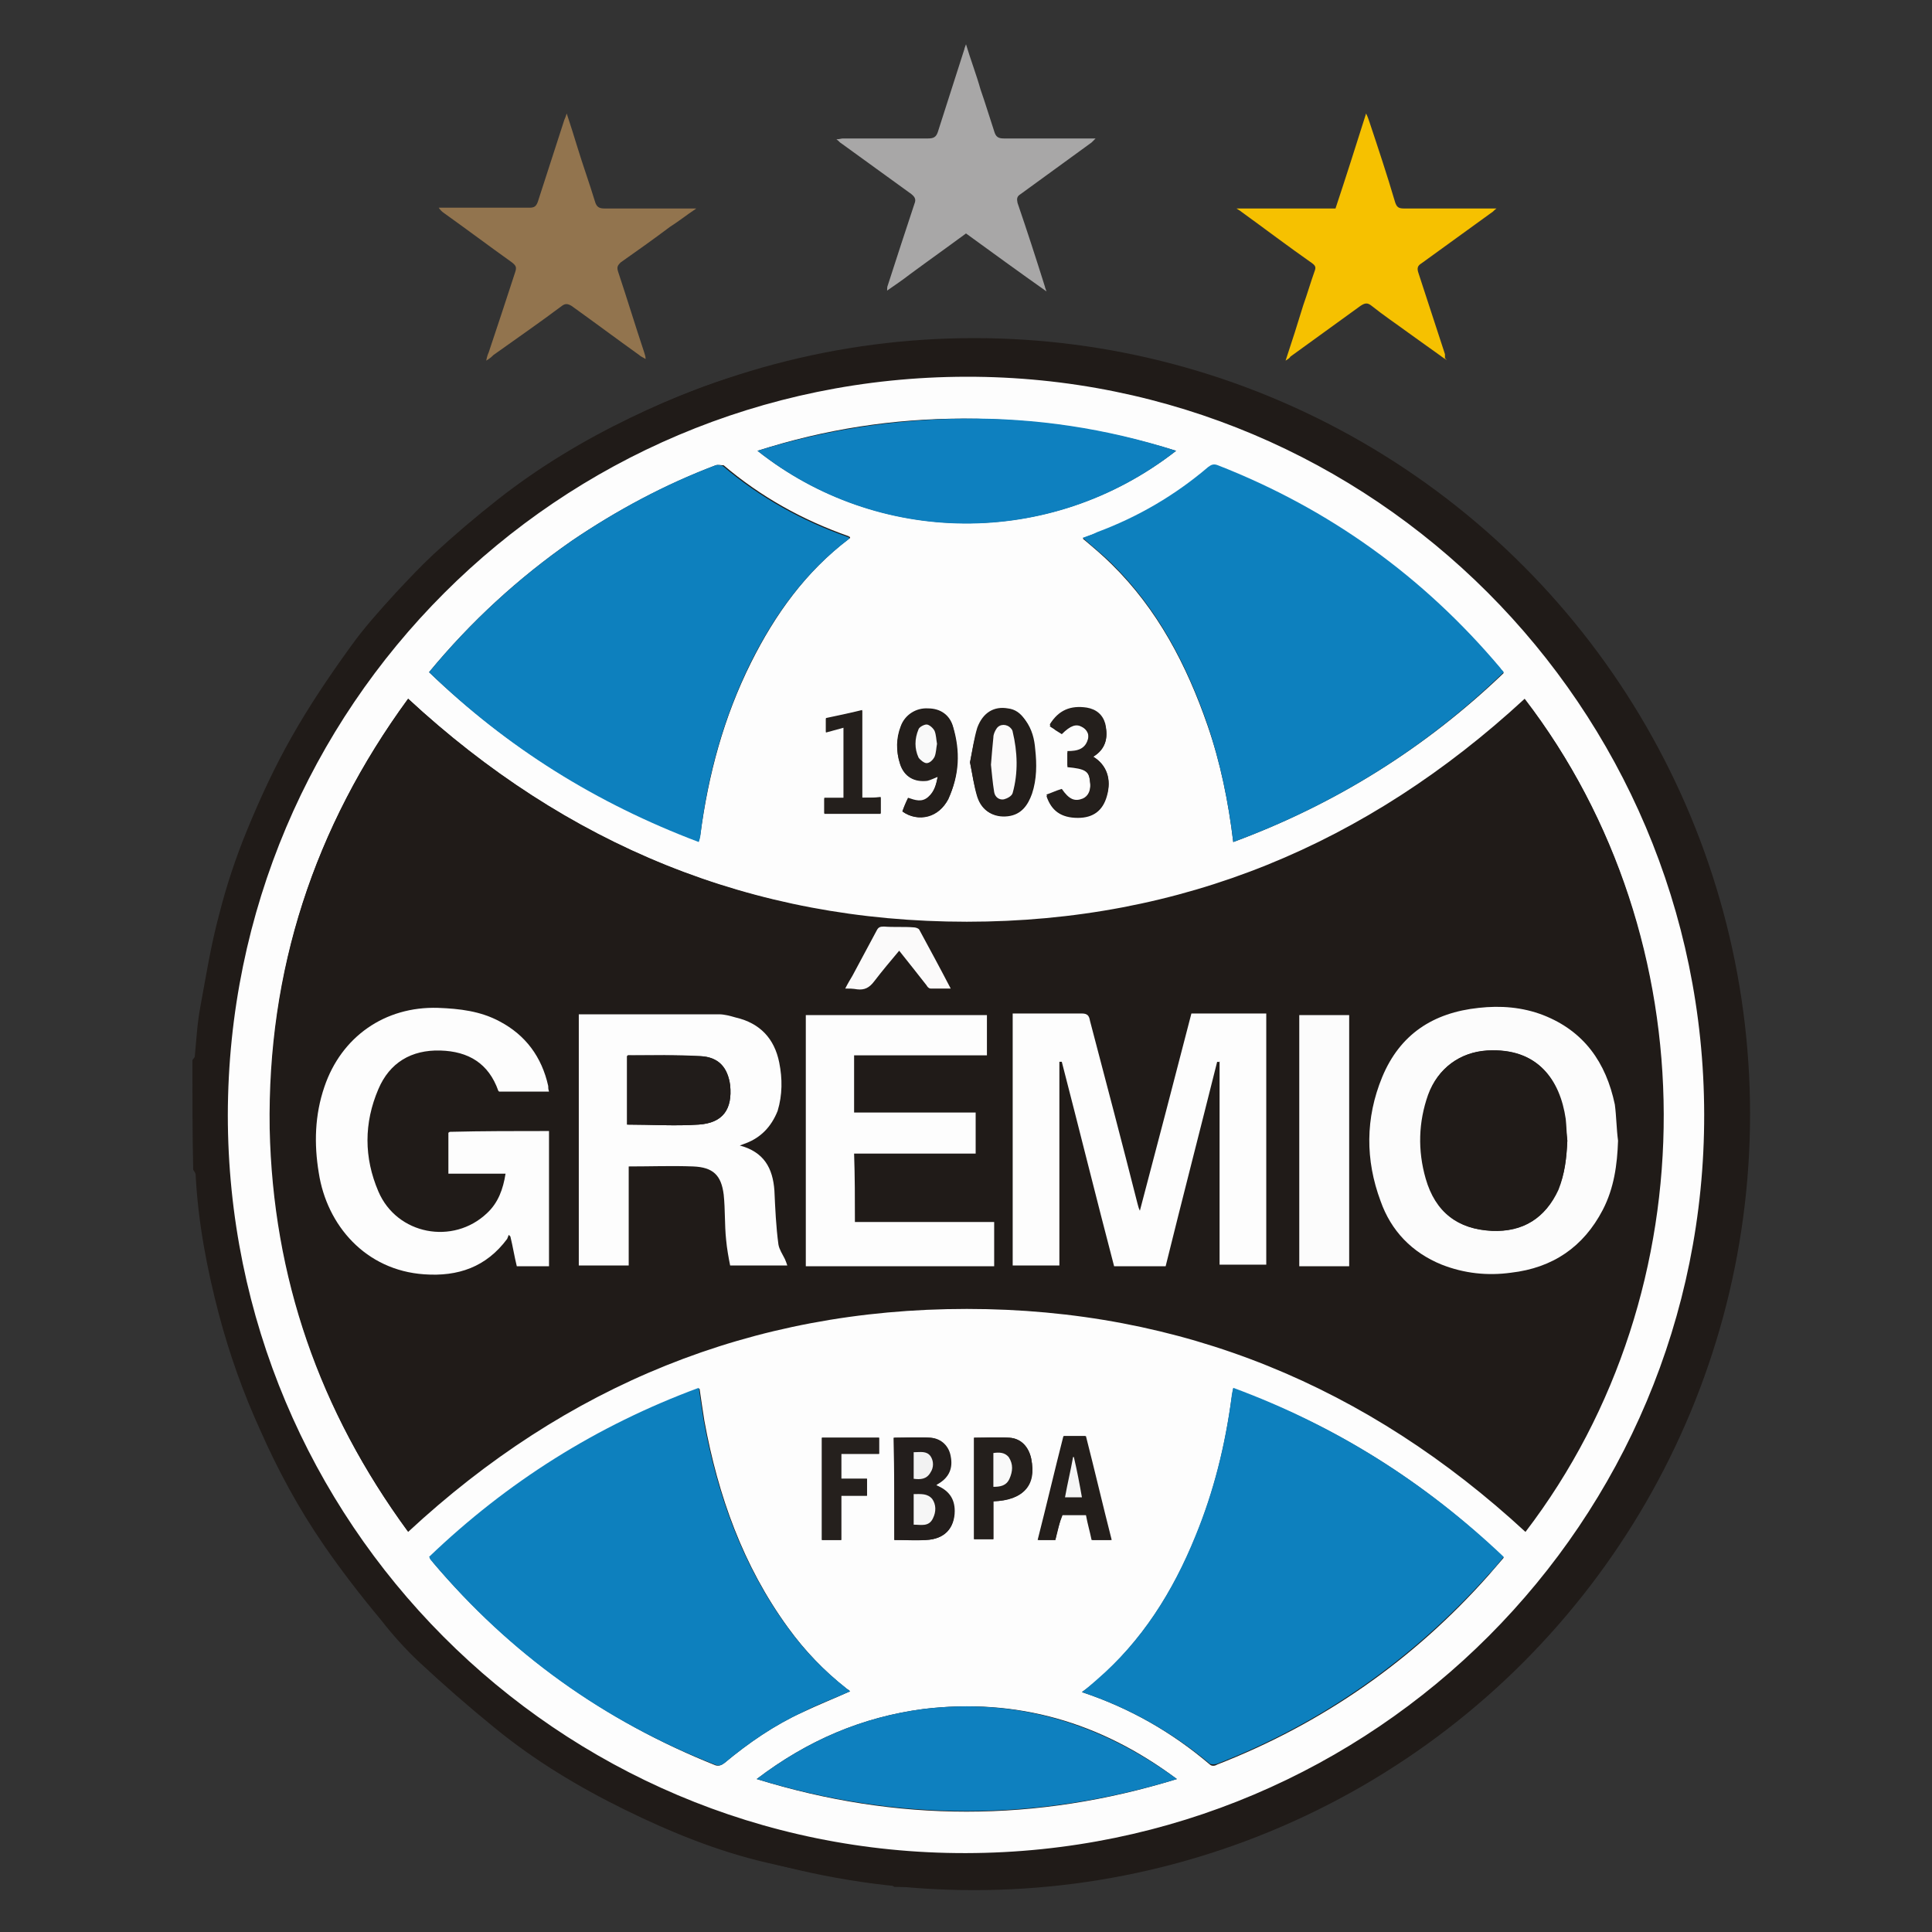 <?xml version="1.0" encoding="utf-8"?>
<!-- Generator: Adobe Illustrator 24.3.0, SVG Export Plug-In . SVG Version: 6.00 Build 0)  -->
<svg version="1.1" id="Layer_1" xmlns="http://www.w3.org/2000/svg" xmlns:xlink="http://www.w3.org/1999/xlink" x="0px" y="0px"
	 viewBox="0 0 24 24" style="enable-background:new 0 0 24 24;" xml:space="preserve">
<rect x="0" y="0" width="24" height="24" fill="#333333" stroke="none"/>
<style type="text/css">
	.st0{fill:#201B18;}
	.st1{fill:#A8A7A7;}
	.st2{fill:#F6C100;}
	.st3{fill:#92744E;}
	.st4{fill:#FDFDFD;}
	.st5{fill:#0D80BE;}
	.st6{fill:#0E80BF;}
	.st7{fill:#231E1C;}
	.st8{fill:#231E1B;}
	.st9{fill:#241F1C;}
	.st10{fill:#25201D;}
	.st11{fill:#FCFCFC;}
	.st12{fill:#FBFAFA;}
	.st13{fill:#F6F6F6;}
	.st14{fill:#F2F2F2;}
	.st15{fill:#F9F9F9;}
	.st16{fill:#211C1A;}
</style>
<g>
	<circle class="st0" cx="12.1" cy="13.84" r="9.64"/>
	<g>
		<path class="st0" d="M2.39,13.17c0.01-0.02,0.03-0.03,0.03-0.05c0.02-0.21,0.03-0.41,0.07-0.62c0.07-0.38,0.13-0.76,0.23-1.13
			c0.09-0.36,0.21-0.72,0.35-1.06c0.16-0.39,0.34-0.78,0.55-1.15C3.84,8.77,4.09,8.4,4.35,8.04C4.52,7.8,4.72,7.58,4.92,7.36
			c0.15-0.16,0.3-0.32,0.46-0.47C5.64,6.65,5.91,6.42,6.19,6.2C6.7,5.8,7.25,5.47,7.83,5.19c0.54-0.26,1.1-0.48,1.68-0.62
			c0.42-0.1,0.84-0.18,1.26-0.25c0.19-0.03,0.39-0.04,0.58-0.05c0.25-0.01,0.51-0.04,0.76-0.03c0.36,0.01,0.72,0.04,1.08,0.08
			c0.66,0.07,1.3,0.22,1.92,0.43c0.72,0.24,1.4,0.57,2.04,0.98c0.41,0.26,0.8,0.55,1.17,0.87c0.35,0.3,0.67,0.63,0.97,0.98
			c0.35,0.4,0.66,0.83,0.93,1.28c0.33,0.53,0.6,1.1,0.81,1.69c0.19,0.51,0.33,1.03,0.43,1.56c0.05,0.3,0.1,0.6,0.11,0.9
			c0.03,0.44,0.04,0.89,0.03,1.33c-0.01,0.45-0.07,0.9-0.16,1.34c-0.09,0.47-0.22,0.93-0.38,1.38c-0.2,0.58-0.46,1.12-0.77,1.65
			c-0.27,0.47-0.58,0.9-0.92,1.31c-0.24,0.28-0.49,0.55-0.76,0.81c-0.56,0.54-1.19,1-1.86,1.38c-0.58,0.33-1.19,0.6-1.83,0.8
			c-0.49,0.16-0.99,0.27-1.5,0.35c-0.15,0.02-0.3,0.03-0.45,0.05c-0.02,0-0.04,0.02-0.06,0.03c-0.6,0-1.2,0-1.8,0
			c-0.02-0.01-0.03-0.03-0.05-0.03c-0.08-0.01-0.17-0.01-0.25-0.02c-0.43-0.08-0.86-0.15-1.28-0.25c-0.61-0.14-1.2-0.38-1.77-0.66
			s-1.12-0.61-1.62-1.02C5.82,21.2,5.5,20.92,5.2,20.64c-0.17-0.16-0.33-0.34-0.47-0.52c-0.25-0.3-0.49-0.61-0.71-0.93
			c-0.31-0.45-0.57-0.93-0.79-1.43c-0.21-0.46-0.38-0.94-0.51-1.43c-0.15-0.57-0.26-1.15-0.29-1.74c0-0.02-0.02-0.04-0.03-0.06
			C2.39,14.09,2.39,13.63,2.39,13.17z M12,4.68c-5.07,0.01-9.16,4.1-9.17,9.17c0,5.04,4.08,9.18,9.17,9.17
			c5.08-0.01,9.17-4.11,9.17-9.18C21.17,8.78,17.06,4.67,12,4.68z"/>
		<path class="st1" d="M11.02,3.61c0-0.02,0-0.05,0.01-0.07c0.11-0.34,0.22-0.68,0.33-1.01c0.02-0.05,0.01-0.08-0.04-0.12
			c-0.29-0.21-0.58-0.42-0.87-0.63c-0.02-0.01-0.03-0.03-0.06-0.05c0.04,0,0.06-0.01,0.08-0.01c0.35,0,0.71,0,1.06,0
			c0.07,0,0.1-0.02,0.12-0.08c0.11-0.34,0.22-0.69,0.33-1.03c0-0.01,0.01-0.03,0.02-0.06c0.06,0.2,0.13,0.38,0.18,0.56
			c0.06,0.17,0.11,0.34,0.17,0.52c0.02,0.07,0.05,0.09,0.12,0.09c0.37,0,0.75,0,1.14,0c-0.02,0.02-0.04,0.04-0.05,0.05
			c-0.29,0.21-0.59,0.43-0.88,0.64c-0.05,0.03-0.05,0.06-0.04,0.11c0.12,0.35,0.23,0.69,0.34,1.04c0,0.01,0.01,0.03,0.02,0.06
			c-0.34-0.24-0.67-0.48-1-0.72c-0.23,0.17-0.47,0.34-0.7,0.51C11.21,3.48,11.12,3.54,11.02,3.61L11.02,3.61z"/>
		<path class="st2" d="M17.95,4.46c-0.15-0.11-0.31-0.22-0.46-0.33s-0.3-0.21-0.45-0.33c-0.05-0.04-0.08-0.04-0.14,0
			c-0.29,0.21-0.58,0.42-0.87,0.63C16.02,4.45,16,4.46,15.97,4.48c0.08-0.24,0.15-0.46,0.22-0.69c0.05-0.14,0.09-0.28,0.14-0.42
			c0.02-0.05,0.01-0.07-0.03-0.1c-0.3-0.21-0.59-0.43-0.88-0.64c-0.01-0.01-0.03-0.02-0.06-0.04c0.42,0,0.82,0,1.23,0
			c0.13-0.39,0.25-0.77,0.38-1.18c0.02,0.04,0.03,0.07,0.04,0.1c0.11,0.33,0.22,0.66,0.32,1c0.02,0.06,0.04,0.08,0.11,0.08
			c0.38,0,0.75,0,1.15,0c-0.03,0.02-0.04,0.04-0.06,0.05c-0.29,0.21-0.58,0.42-0.87,0.63c-0.05,0.03-0.06,0.06-0.04,0.12
			c0.11,0.34,0.22,0.67,0.33,1.01C17.95,4.41,17.95,4.43,17.95,4.46C17.95,4.45,17.95,4.46,17.95,4.46z"/>
		<path class="st3" d="M8.02,4.46C7.99,4.44,7.96,4.43,7.94,4.41C7.66,4.21,7.38,4,7.1,3.8c-0.05-0.03-0.08-0.03-0.12,0
			C6.7,4.01,6.41,4.21,6.13,4.41C6.11,4.43,6.09,4.45,6.04,4.48c0.01-0.05,0.02-0.08,0.03-0.1c0.11-0.33,0.22-0.66,0.33-1
			C6.42,3.32,6.41,3.3,6.36,3.26C6.08,3.06,5.8,2.85,5.52,2.65C5.49,2.63,5.47,2.61,5.45,2.58c0.03,0,0.05,0,0.08,0
			c0.35,0,0.7,0,1.05,0c0.06,0,0.08-0.02,0.1-0.07C6.79,2.17,6.9,1.83,7.01,1.49c0.01-0.02,0.02-0.05,0.03-0.08
			c0.05,0.15,0.09,0.28,0.13,0.41C7.24,2.05,7.32,2.27,7.39,2.5c0.02,0.07,0.05,0.09,0.12,0.09c0.35,0,0.69,0,1.04,0
			c0.03,0,0.05,0,0.1,0C8.53,2.67,8.43,2.75,8.32,2.82c-0.2,0.15-0.41,0.3-0.61,0.44C7.67,3.3,7.66,3.32,7.68,3.38
			C7.79,3.71,7.89,4.04,8,4.37C8.01,4.4,8.02,4.43,8.02,4.46L8.02,4.46z"/>
		<polygon class="st1" points="11.02,3.61 11.01,3.61 11.01,3.61 		"/>
		<polygon class="st3" points="8.02,4.46 8.03,4.46 8.03,4.46 		"/>
		<path class="st2" d="M17.96,4.45c0,0.01,0,0.01,0.01,0.02C17.96,4.47,17.95,4.46,17.96,4.45C17.95,4.46,17.95,4.45,17.96,4.45z"/>
		<path class="st4" d="M12,4.68c5.06-0.01,9.16,4.1,9.17,9.16s-4.09,9.17-9.17,9.18c-5.09,0.01-9.17-4.13-9.17-9.17
			C2.84,8.78,6.93,4.69,12,4.68z M5.07,8.68c-1.17,1.6-1.75,3.38-1.71,5.36c0.04,1.84,0.62,3.5,1.71,4.99
			c1.96-1.82,4.27-2.77,6.94-2.77s4.98,0.96,6.94,2.77c2.31-3.02,2.27-7.38,0-10.33c-1.96,1.81-4.26,2.76-6.93,2.77
			C9.34,11.45,7.03,10.5,5.07,8.68z M13.44,21.02c0.6,0.2,1.12,0.5,1.59,0.9c0.02,0.02,0.06,0.02,0.09,0
			c1.31-0.51,2.44-1.3,3.37-2.35c0.06-0.07,0.12-0.14,0.19-0.22c-0.98-0.94-2.09-1.64-3.36-2.1c-0.01,0.04-0.01,0.07-0.02,0.11
			c-0.08,0.6-0.22,1.17-0.45,1.73c-0.28,0.69-0.67,1.3-1.23,1.79C13.57,20.92,13.51,20.97,13.44,21.02z M15.32,10.46
			c1.27-0.47,2.39-1.17,3.36-2.1c-0.02-0.02-0.03-0.04-0.04-0.05c-0.96-1.14-2.13-1.97-3.51-2.52c-0.05-0.02-0.08-0.01-0.12,0.02
			c-0.41,0.35-0.87,0.62-1.38,0.81c-0.06,0.02-0.12,0.04-0.18,0.07c0.13,0.11,0.25,0.21,0.36,0.32c0.57,0.56,0.93,1.25,1.19,2
			C15.16,9.47,15.26,9.96,15.32,10.46z M5.33,8.35c0.97,0.93,2.09,1.63,3.35,2.1c0.01-0.03,0.01-0.05,0.02-0.08
			c0.1-0.75,0.29-1.46,0.63-2.14c0.3-0.6,0.68-1.13,1.22-1.54c0.01,0,0.01-0.01,0.01-0.02c-0.01,0-0.02-0.01-0.02-0.01
			c-0.57-0.2-1.09-0.49-1.55-0.88c-0.03,0-0.07-0.01-0.1,0C8.26,6.02,7.66,6.34,7.1,6.72C6.44,7.18,5.85,7.72,5.33,8.35z
			 M10.56,21.01c-0.01-0.01-0.02-0.02-0.04-0.03c-0.28-0.22-0.52-0.47-0.73-0.76c-0.56-0.77-0.87-1.64-1.04-2.57
			c-0.02-0.13-0.04-0.26-0.06-0.4c-1.27,0.47-2.38,1.17-3.35,2.1c0,0.01,0.01,0.02,0.01,0.02c0.01,0.01,0.02,0.02,0.03,0.04
			c0.96,1.13,2.13,1.97,3.51,2.52c0.04,0.01,0.07,0,0.11-0.03c0.3-0.25,0.62-0.47,0.97-0.63C10.16,21.18,10.36,21.1,10.56,21.01z
			 M14.61,5.6c-0.87-0.27-1.75-0.4-2.64-0.4c-0.87,0-1.72,0.13-2.56,0.4C10.89,6.77,13.03,6.83,14.61,5.6z M14.62,22.1
			c-0.95-0.71-1.99-1.01-3.15-0.87c-0.76,0.1-1.44,0.39-2.07,0.87C11.14,22.64,12.87,22.64,14.62,22.1z M11.11,19.13
			c0.14,0,0.27,0,0.39,0c0.23-0.01,0.36-0.14,0.35-0.36c0-0.16-0.08-0.26-0.23-0.32c0.01-0.01,0.02-0.01,0.03-0.02
			c0.13-0.07,0.18-0.18,0.15-0.34c-0.02-0.12-0.11-0.22-0.25-0.23c-0.15-0.01-0.3,0-0.45,0C11.11,18.28,11.11,18.7,11.11,19.13z
			 M12.05,9.47c0.03,0.15,0.05,0.3,0.1,0.44c0.06,0.17,0.2,0.25,0.37,0.23s0.25-0.14,0.3-0.28c0.06-0.18,0.06-0.37,0.04-0.55
			c-0.01-0.13-0.04-0.25-0.12-0.36c-0.05-0.07-0.12-0.12-0.21-0.14c-0.18-0.03-0.32,0.05-0.38,0.24C12.1,9.18,12.08,9.32,12.05,9.47
			z M11.21,10.08c0.2,0.14,0.46,0.08,0.57-0.16c0.14-0.29,0.15-0.59,0.06-0.89C11.8,8.88,11.68,8.8,11.53,8.8
			c-0.15-0.01-0.29,0.08-0.34,0.22c-0.06,0.15-0.06,0.31-0.01,0.46c0.05,0.16,0.18,0.24,0.34,0.21c0.04-0.01,0.08-0.03,0.13-0.05
			c-0.02,0.1-0.04,0.19-0.12,0.26c-0.08,0.07-0.16,0.04-0.25,0.01C11.25,9.97,11.23,10.02,11.21,10.08z M13.11,19.13
			c0.03-0.11,0.05-0.21,0.08-0.31c0.1,0,0.2,0,0.3,0c0.02,0.11,0.05,0.21,0.07,0.31c0.08,0,0.16,0,0.24,0
			c-0.11-0.43-0.21-0.86-0.32-1.29c-0.09,0-0.18,0-0.27,0c-0.11,0.43-0.21,0.86-0.32,1.29C12.97,19.13,13.03,19.13,13.11,19.13z
			 M12.1,17.86c0,0.42,0,0.84,0,1.26c0.08,0,0.16,0,0.24,0c0-0.16,0-0.32,0-0.47c0.37-0.01,0.53-0.2,0.47-0.53
			c-0.03-0.14-0.12-0.25-0.27-0.26C12.39,17.85,12.25,17.86,12.1,17.86z M13.58,9.4c0.15-0.09,0.19-0.23,0.15-0.39
			c-0.03-0.12-0.11-0.18-0.23-0.2c-0.2-0.03-0.35,0.03-0.46,0.21c0.02,0.02,0.05,0.03,0.07,0.05c0.03,0.02,0.05,0.03,0.08,0.05
			c0.11-0.11,0.18-0.13,0.25-0.09c0.06,0.03,0.09,0.09,0.08,0.15c-0.03,0.14-0.14,0.17-0.26,0.17c0,0.06,0,0.12,0,0.18
			c0.22,0.02,0.27,0.05,0.28,0.18c0.02,0.11-0.02,0.2-0.09,0.23c-0.1,0.04-0.17,0-0.26-0.12C13.13,9.84,13.07,9.87,13,9.89
			c0.06,0.18,0.18,0.27,0.39,0.27c0.19,0,0.31-0.09,0.36-0.27C13.81,9.68,13.75,9.5,13.58,9.4z M10.45,18.06c0.16,0,0.31,0,0.47,0
			c0-0.07,0-0.14,0-0.2c-0.24,0-0.47,0-0.71,0c0,0.43,0,0.85,0,1.27c0.08,0,0.16,0,0.24,0c0-0.18,0-0.36,0-0.55
			c0.11,0,0.22,0,0.32,0c0-0.07,0-0.13,0-0.21c-0.11,0-0.21,0-0.32,0C10.45,18.26,10.45,18.17,10.45,18.06z M10.71,9.91
			c0-0.36,0-0.72,0-1.09c-0.16,0.04-0.31,0.07-0.45,0.1c0,0.06,0,0.11,0,0.17c0.08-0.02,0.15-0.04,0.22-0.06c0,0.3,0,0.58,0,0.88
			c-0.08,0-0.16,0-0.24,0c0,0.07,0,0.13,0,0.19c0.23,0,0.47,0,0.7,0c0-0.07,0-0.13,0-0.2C10.86,9.91,10.79,9.91,10.71,9.91z"/>
		<path class="st0" d="M5.07,8.68c1.97,1.82,4.27,2.77,6.94,2.77s4.97-0.96,6.93-2.77c2.27,2.96,2.31,7.31,0,10.33
			c-1.96-1.81-4.26-2.77-6.94-2.77c-2.67,0-4.97,0.96-6.94,2.77c-1.09-1.48-1.67-3.14-1.71-4.99C3.32,12.06,3.9,10.28,5.07,8.68z
			 M15.12,13.19c0.01,0,0.02,0,0.03,0.01c0,0.84,0,1.69,0,2.53c0.2,0,0.39,0,0.58,0c0-1.04,0-2.08,0-3.12c-0.31,0-0.62,0-0.93,0
			c-0.21,0.81-0.42,1.62-0.64,2.45c-0.01-0.04-0.02-0.07-0.03-0.09c-0.2-0.76-0.4-1.52-0.59-2.27c-0.01-0.06-0.03-0.09-0.1-0.09
			c-0.23,0.01-0.47,0-0.7,0c-0.05,0-0.1,0-0.16,0c0,1.05,0,2.09,0,3.13c0.19,0,0.38,0,0.58,0c0-0.85,0-1.69,0-2.53
			c0.01,0,0.02,0,0.03,0c0.22,0.85,0.44,1.69,0.65,2.54c0.22,0,0.43,0,0.64,0C14.7,14.88,14.91,14.04,15.12,13.19z M6.82,14.05
			c-0.42,0-0.83,0-1.24,0c-0.01,0-0.01,0-0.02,0.01c0,0.17,0,0.33,0,0.51c0.24,0,0.47,0,0.71,0c-0.03,0.19-0.09,0.36-0.23,0.49
			c-0.42,0.4-1.11,0.27-1.35-0.27c-0.18-0.42-0.18-0.85,0-1.27c0.14-0.33,0.41-0.49,0.77-0.48c0.35,0.01,0.6,0.16,0.72,0.5
			l0.01,0.01c0.21,0,0.41,0,0.62,0c0-0.02,0-0.05-0.01-0.07c-0.08-0.36-0.28-0.62-0.6-0.8c-0.24-0.13-0.5-0.16-0.77-0.17
			c-0.66-0.02-1.21,0.36-1.41,0.98c-0.12,0.35-0.13,0.71-0.07,1.07c0.11,0.65,0.58,1.21,1.31,1.26c0.42,0.03,0.77-0.09,1.03-0.44
			c0.01-0.01,0.02-0.03,0.02-0.05c0.01,0.01,0.01,0.01,0.02,0.02c0.03,0.12,0.05,0.25,0.08,0.37c0.14,0,0.27,0,0.4,0
			C6.82,15.17,6.82,14.61,6.82,14.05z M9.19,14.23c0.04-0.01,0.06-0.02,0.08-0.03c0.19-0.07,0.32-0.2,0.38-0.39
			c0.06-0.2,0.06-0.4,0.02-0.6c-0.06-0.3-0.24-0.49-0.54-0.56c-0.07-0.02-0.14-0.04-0.21-0.04c-0.58,0-1.16,0-1.74,0
			c0,1.04,0,2.08,0,3.12c0.21,0,0.41,0,0.62,0c0-0.41,0-0.82,0-1.23c0.27,0,0.54-0.01,0.8,0c0.24,0.01,0.35,0.11,0.38,0.35
			C9,15.04,9,15.22,9.01,15.41c0.01,0.11,0.03,0.21,0.05,0.32c0.25,0,0.47,0,0.71,0c-0.01-0.03-0.02-0.06-0.03-0.08
			c-0.03-0.06-0.07-0.12-0.08-0.18c-0.02-0.22-0.03-0.45-0.05-0.67C9.6,14.52,9.49,14.31,9.19,14.23z M20.1,14.17
			c-0.02-0.15-0.02-0.3-0.05-0.44c-0.1-0.52-0.38-0.91-0.89-1.11c-0.26-0.1-0.52-0.12-0.8-0.09c-0.56,0.05-0.98,0.33-1.2,0.86
			c-0.21,0.51-0.21,1.03-0.02,1.54c0.14,0.37,0.4,0.64,0.76,0.79c0.27,0.12,0.56,0.14,0.86,0.1c0.51-0.06,0.9-0.32,1.14-0.78
			C20.05,14.76,20.09,14.47,20.1,14.17z M10.62,15.18c0-0.29,0-0.56,0-0.85c0.5,0,1.01,0,1.51,0c0-0.17,0-0.34,0-0.51
			c-0.51,0-1.01,0-1.51,0c0-0.24,0-0.47,0-0.71c0.55,0,1.1,0,1.65,0c0-0.17,0-0.34,0-0.5c-0.75,0-1.5,0-2.25,0c0,1.04,0,2.08,0,3.12
			c0.78,0,1.56,0,2.34,0c0-0.18,0-0.36,0-0.55C11.78,15.18,11.21,15.18,10.62,15.18z M16.76,15.73c0-1.04,0-2.08,0-3.12
			c-0.21,0-0.41,0-0.62,0c0,1.04,0,2.08,0,3.12C16.35,15.73,16.55,15.73,16.76,15.73z M10.5,12.28c0.05,0,0.09-0.01,0.13,0
			c0.09,0.01,0.16-0.02,0.21-0.1c0.1-0.13,0.2-0.25,0.31-0.38c0.12,0.15,0.23,0.29,0.34,0.43c0.01,0.02,0.03,0.04,0.05,0.04
			c0.08,0,0.16,0,0.25,0c-0.13-0.25-0.26-0.49-0.39-0.73c-0.01-0.02-0.05-0.03-0.07-0.03c-0.12,0-0.25,0-0.37-0.01
			c-0.04,0-0.07,0.01-0.09,0.05c-0.1,0.19-0.2,0.37-0.3,0.56C10.56,12.17,10.53,12.22,10.5,12.28z"/>
		<path class="st5" d="M13.44,21.02c0.07-0.05,0.12-0.1,0.18-0.15c0.57-0.49,0.95-1.1,1.23-1.79c0.23-0.56,0.37-1.13,0.45-1.73
			c0-0.03,0.01-0.06,0.02-0.11c1.27,0.47,2.38,1.17,3.36,2.1c-0.06,0.07-0.12,0.15-0.19,0.22c-0.94,1.05-2.06,1.84-3.37,2.35
			c-0.03,0.01-0.07,0.01-0.09,0C14.56,21.52,14.04,21.22,13.44,21.02z"/>
		<path class="st5" d="M15.32,10.46C15.26,9.96,15.16,9.47,15,9c-0.26-0.75-0.62-1.44-1.19-2c-0.11-0.11-0.24-0.21-0.36-0.32
			c0.06-0.02,0.12-0.04,0.18-0.07c0.51-0.19,0.97-0.46,1.38-0.81c0.04-0.03,0.07-0.04,0.12-0.02c1.38,0.54,2.55,1.38,3.51,2.52
			c0.01,0.02,0.03,0.03,0.04,0.05C17.71,9.29,16.59,9.99,15.32,10.46z"/>
		<path class="st5" d="M5.33,8.35C5.85,7.72,6.44,7.18,7.1,6.72c0.56-0.38,1.15-0.7,1.79-0.94c0.03-0.01,0.07,0,0.09,0.01
			c0.46,0.39,0.98,0.68,1.55,0.88c0.01,0,0.01,0.01,0.02,0.01c0,0.01-0.01,0.02-0.01,0.02C10,7.11,9.62,7.64,9.32,8.24
			C8.99,8.91,8.79,9.63,8.7,10.38c0,0.02-0.01,0.05-0.02,0.08C7.41,9.98,6.3,9.29,5.33,8.35z"/>
		<path class="st5" d="M10.56,21.01c-0.2,0.09-0.4,0.16-0.59,0.26C9.62,21.43,9.3,21.65,9,21.9c-0.04,0.03-0.07,0.04-0.12,0.02
			c-1.38-0.54-2.55-1.38-3.51-2.52c-0.01-0.01-0.02-0.02-0.03-0.04c0,0,0-0.01-0.01-0.02c0.97-0.93,2.08-1.63,3.35-2.1
			c0.02,0.14,0.04,0.27,0.06,0.4c0.17,0.93,0.48,1.8,1.04,2.57c0.21,0.29,0.45,0.54,0.73,0.76C10.53,20.99,10.55,21,10.56,21.01z"/>
		<path class="st6" d="M14.61,5.6c-1.57,1.23-3.72,1.18-5.2,0c0.84-0.26,1.69-0.39,2.56-0.4C12.86,5.19,13.74,5.32,14.61,5.6z"/>
		<path class="st6" d="M14.62,22.1c-1.75,0.53-3.47,0.53-5.22,0c0.63-0.48,1.31-0.77,2.07-0.87C12.62,21.09,13.66,21.4,14.62,22.1z"
			/>
		<path class="st7" d="M11.11,19.13c0-0.43,0-0.85,0-1.27c0.15,0,0.3-0.01,0.45,0c0.14,0.01,0.23,0.11,0.25,0.23
			c0.03,0.15-0.02,0.26-0.15,0.34c-0.01,0-0.01,0.01-0.03,0.02c0.15,0.06,0.23,0.16,0.23,0.32c0,0.21-0.13,0.35-0.35,0.36
			C11.37,19.14,11.25,19.13,11.11,19.13z M11.35,18.94c0.09,0,0.19,0.03,0.24-0.07c0.04-0.08,0.04-0.17-0.01-0.24
			c-0.06-0.08-0.14-0.07-0.23-0.06C11.35,18.69,11.35,18.81,11.35,18.94z M11.35,18.37c0.08,0,0.16,0.01,0.2-0.07
			c0.04-0.07,0.04-0.14,0-0.2c-0.05-0.07-0.13-0.05-0.21-0.05C11.35,18.16,11.35,18.26,11.35,18.37z"/>
		<path class="st8" d="M12.05,9.47c0.03-0.15,0.05-0.3,0.09-0.43c0.07-0.19,0.21-0.27,0.38-0.24c0.09,0.01,0.16,0.06,0.21,0.14
			c0.08,0.11,0.1,0.23,0.12,0.36c0.02,0.19,0.02,0.37-0.04,0.55c-0.05,0.14-0.13,0.26-0.3,0.28c-0.17,0.02-0.31-0.05-0.37-0.23
			C12.1,9.77,12.08,9.62,12.05,9.47z M12.31,9.5c0.01,0.1,0.02,0.22,0.05,0.34c0.01,0.06,0.06,0.1,0.12,0.09
			c0.04-0.01,0.1-0.05,0.11-0.08c0.07-0.25,0.06-0.5,0-0.76c0-0.01-0.01-0.03-0.02-0.04c-0.05-0.06-0.14-0.06-0.18,0
			c-0.02,0.03-0.04,0.07-0.04,0.11C12.32,9.26,12.32,9.37,12.31,9.5z"/>
		<path class="st8" d="M11.21,10.08c0.02-0.06,0.05-0.11,0.07-0.16c0.08,0.03,0.17,0.06,0.25-0.01c0.08-0.07,0.1-0.16,0.12-0.26
			c-0.05,0.02-0.09,0.04-0.13,0.05c-0.16,0.02-0.29-0.05-0.34-0.21c-0.05-0.15-0.04-0.31,0.01-0.46c0.05-0.14,0.19-0.22,0.34-0.22
			c0.15,0.01,0.27,0.08,0.31,0.23c0.08,0.3,0.07,0.6-0.06,0.89C11.66,10.15,11.4,10.22,11.21,10.08z M11.64,9.24
			c-0.01-0.06-0.01-0.11-0.03-0.16c-0.02-0.03-0.06-0.07-0.1-0.08c-0.03,0-0.09,0.03-0.1,0.06c-0.05,0.11-0.05,0.23,0,0.35
			c0.02,0.03,0.07,0.07,0.1,0.07c0.04,0,0.08-0.05,0.1-0.08C11.63,9.36,11.63,9.3,11.64,9.24z M11.64,9.63L11.64,9.63L11.64,9.63
			L11.64,9.63L11.64,9.63z"/>
		<path class="st8" d="M13.11,19.13c-0.07,0-0.14,0-0.21,0c0.11-0.43,0.21-0.86,0.32-1.29c0.09,0,0.18,0,0.27,0
			c0.11,0.43,0.21,0.86,0.32,1.29c-0.08,0-0.16,0-0.24,0c-0.02-0.1-0.05-0.21-0.07-0.31c-0.1,0-0.2,0-0.3,0
			C13.16,18.92,13.13,19.02,13.11,19.13z M13.44,18.6c-0.03-0.17-0.07-0.33-0.1-0.5h-0.01c-0.03,0.16-0.07,0.33-0.1,0.5
			C13.31,18.6,13.37,18.6,13.44,18.6z"/>
		<path class="st9" d="M12.1,17.86c0.15,0,0.3-0.01,0.44,0c0.15,0.01,0.24,0.12,0.27,0.26c0.07,0.33-0.09,0.51-0.47,0.53
			c0,0.16,0,0.31,0,0.47c-0.08,0-0.16,0-0.24,0C12.1,18.71,12.1,18.28,12.1,17.86z M12.34,18.47c0.09,0.01,0.16-0.01,0.2-0.09
			c0.04-0.09,0.05-0.19-0.01-0.27c-0.04-0.07-0.11-0.06-0.19-0.05C12.34,18.19,12.34,18.32,12.34,18.47z"/>
		<path class="st9" d="M13.58,9.4c0.16,0.1,0.23,0.28,0.17,0.47c-0.05,0.17-0.17,0.27-0.36,0.27c-0.2,0-0.33-0.08-0.39-0.27
			c0.06-0.02,0.12-0.05,0.19-0.07c0.09,0.13,0.16,0.16,0.26,0.12c0.07-0.03,0.11-0.11,0.09-0.23c-0.02-0.13-0.06-0.16-0.28-0.18
			c0-0.06,0-0.11,0-0.18c0.12,0,0.23-0.02,0.26-0.17c0.01-0.07-0.02-0.12-0.08-0.15C13.37,8.97,13.3,9,13.19,9.1
			c-0.02-0.02-0.05-0.03-0.08-0.05C13.09,9.03,13.06,9.02,13.04,9c0.11-0.18,0.26-0.24,0.46-0.21c0.12,0.02,0.2,0.09,0.23,0.2
			C13.77,9.17,13.73,9.31,13.58,9.4z"/>
		<path class="st10" d="M10.45,18.06c0,0.11,0,0.2,0,0.31c0.11,0,0.21,0,0.32,0c0,0.07,0,0.13,0,0.21c-0.1,0-0.21,0-0.32,0
			c0,0.19,0,0.37,0,0.55c-0.09,0-0.16,0-0.24,0c0-0.42,0-0.84,0-1.27c0.24,0,0.47,0,0.71,0c0,0.06,0,0.13,0,0.2
			C10.77,18.06,10.61,18.06,10.45,18.06z"/>
		<path class="st9" d="M10.71,9.91c0.08,0,0.15,0,0.23,0c0,0.07,0,0.13,0,0.2c-0.23,0-0.46,0-0.7,0c0-0.06,0-0.12,0-0.19
			c0.08,0,0.16,0,0.24,0c0-0.3,0-0.58,0-0.88c-0.07,0.02-0.15,0.04-0.22,0.06c0-0.06,0-0.11,0-0.17c0.15-0.03,0.29-0.07,0.45-0.1
			C10.71,9.18,10.71,9.54,10.71,9.91z"/>
		<path class="st4" d="M15.12,13.19c-0.21,0.84-0.43,1.69-0.64,2.54c-0.21,0-0.42,0-0.64,0c-0.22-0.84-0.43-1.69-0.65-2.54
			c-0.01,0-0.02,0-0.03,0c0,0.84,0,1.69,0,2.53c-0.2,0-0.39,0-0.58,0c0-1.04,0-2.08,0-3.13c0.05,0,0.1,0,0.16,0c0.23,0,0.47,0,0.7,0
			c0.07,0,0.09,0.03,0.1,0.09c0.2,0.76,0.4,1.52,0.59,2.27c0.01,0.03,0.01,0.05,0.03,0.09c0.22-0.83,0.43-1.64,0.64-2.45
			c0.31,0,0.62,0,0.93,0c0,1.04,0,2.08,0,3.12c-0.19,0-0.38,0-0.58,0c0-0.84,0-1.69,0-2.53C15.15,13.2,15.13,13.19,15.12,13.19z"/>
		<path class="st4" d="M6.82,14.05c0,0.56,0,1.12,0,1.68c-0.13,0-0.27,0-0.4,0c-0.03-0.12-0.05-0.25-0.08-0.37
			c-0.01-0.01-0.01-0.01-0.02-0.02c-0.01,0.02-0.01,0.03-0.02,0.05c-0.26,0.35-0.61,0.47-1.03,0.44c-0.73-0.05-1.21-0.61-1.31-1.26
			c-0.06-0.36-0.05-0.72,0.07-1.07c0.21-0.62,0.75-1,1.41-0.98c0.27,0.01,0.53,0.04,0.77,0.17c0.32,0.17,0.52,0.44,0.6,0.8
			c0,0.02,0,0.04,0.01,0.07c-0.21,0-0.41,0-0.62,0l-0.01-0.01c-0.12-0.34-0.37-0.49-0.72-0.5c-0.36-0.01-0.63,0.15-0.77,0.48
			c-0.18,0.42-0.18,0.85,0,1.27c0.23,0.54,0.93,0.67,1.35,0.27c0.14-0.13,0.2-0.3,0.23-0.49c-0.24,0-0.47,0-0.71,0
			c0-0.17,0-0.34,0-0.51c0.01,0,0.01-0.01,0.02-0.01C5.99,14.05,6.4,14.05,6.82,14.05z"/>
		<path class="st4" d="M9.19,14.23c0.3,0.08,0.41,0.28,0.43,0.56c0.01,0.22,0.02,0.45,0.05,0.67c0.01,0.06,0.05,0.12,0.08,0.18
			c0.01,0.02,0.02,0.05,0.03,0.08c-0.24,0-0.46,0-0.71,0c-0.02-0.1-0.04-0.21-0.05-0.32C9,15.21,9.01,15.03,8.99,14.84
			c-0.03-0.24-0.13-0.34-0.38-0.35c-0.26-0.01-0.53,0-0.8,0c0,0.41,0,0.82,0,1.23c-0.21,0-0.41,0-0.62,0c0-1.04,0-2.08,0-3.12
			c0.58,0,1.16,0,1.74,0c0.07,0,0.14,0.02,0.21,0.04c0.3,0.07,0.48,0.26,0.54,0.56c0.04,0.2,0.04,0.4-0.02,0.6
			c-0.08,0.2-0.21,0.33-0.39,0.4C9.24,14.21,9.22,14.22,9.19,14.23z M7.79,13.97c0.3,0,0.6,0.02,0.89,0
			c0.3-0.02,0.42-0.19,0.39-0.49c-0.03-0.22-0.14-0.35-0.37-0.36c-0.3-0.01-0.6-0.01-0.9-0.01l-0.01,0.01
			C7.79,13.41,7.79,13.69,7.79,13.97z"/>
		<path class="st11" d="M20.1,14.17c-0.01,0.3-0.05,0.59-0.19,0.86c-0.24,0.46-0.62,0.72-1.14,0.78c-0.29,0.04-0.58,0.01-0.86-0.1
			c-0.37-0.15-0.63-0.42-0.76-0.79c-0.19-0.51-0.19-1.03,0.02-1.54c0.22-0.53,0.63-0.8,1.2-0.86c0.27-0.03,0.54-0.01,0.8,0.09
			c0.51,0.2,0.78,0.59,0.89,1.11C20.08,13.87,20.08,14.02,20.1,14.17z M19.47,14.17c-0.01-0.09-0.01-0.18-0.02-0.27
			c-0.07-0.48-0.34-0.88-0.97-0.85c-0.34,0.02-0.62,0.22-0.73,0.55c-0.12,0.34-0.13,0.69-0.03,1.04c0.12,0.42,0.39,0.63,0.82,0.65
			c0.38,0.01,0.66-0.16,0.82-0.51C19.44,14.58,19.46,14.38,19.47,14.17z"/>
		<path class="st4" d="M10.62,15.18c0.58,0,1.16,0,1.73,0c0,0.18,0,0.36,0,0.55c-0.78,0-1.56,0-2.34,0c0-1.04,0-2.08,0-3.12
			c0.75,0,1.5,0,2.25,0c0,0.16,0,0.33,0,0.5c-0.55,0-1.1,0-1.65,0c0,0.24,0,0.47,0,0.71c0.5,0,1,0,1.51,0c0,0.17,0,0.34,0,0.51
			c-0.5,0-1,0-1.51,0C10.62,14.62,10.62,14.89,10.62,15.18z"/>
		<path class="st11" d="M16.76,15.73c-0.21,0-0.41,0-0.62,0c0-1.04,0-2.08,0-3.12c0.2,0,0.41,0,0.62,0
			C16.76,13.65,16.76,14.68,16.76,15.73z"/>
		<path class="st12" d="M10.5,12.28c0.03-0.06,0.06-0.11,0.09-0.16c0.1-0.19,0.2-0.37,0.3-0.56c0.02-0.04,0.04-0.05,0.09-0.05
			c0.12,0.01,0.25,0,0.37,0.01c0.02,0,0.06,0.01,0.07,0.03c0.13,0.24,0.26,0.48,0.39,0.73c-0.09,0-0.17,0-0.25,0
			c-0.02,0-0.04-0.02-0.05-0.04c-0.11-0.14-0.22-0.28-0.34-0.43c-0.11,0.13-0.21,0.25-0.31,0.38c-0.06,0.08-0.12,0.11-0.21,0.1
			C10.59,12.28,10.55,12.28,10.5,12.28z"/>
		<path class="st13" d="M11.35,18.94c0-0.13,0-0.25,0-0.38c0.09,0,0.17-0.01,0.23,0.06c0.05,0.07,0.05,0.16,0.01,0.24
			C11.54,18.97,11.44,18.94,11.35,18.94z"/>
		<path class="st14" d="M11.35,18.37c0-0.11,0-0.22,0-0.33c0.08,0,0.16-0.02,0.21,0.05c0.04,0.06,0.04,0.14,0,0.2
			C11.51,18.38,11.43,18.38,11.35,18.37z"/>
		<path class="st12" d="M12.31,9.5c0.01-0.13,0.02-0.24,0.03-0.34c0-0.04,0.02-0.08,0.04-0.11c0.04-0.06,0.13-0.06,0.18,0
			c0.01,0.01,0.02,0.03,0.02,0.04c0.06,0.25,0.07,0.51,0,0.76c-0.01,0.04-0.07,0.07-0.11,0.08c-0.06,0.01-0.11-0.03-0.12-0.09
			C12.33,9.72,12.32,9.59,12.31,9.5z"/>
		<path class="st15" d="M11.64,9.24c-0.01,0.05-0.01,0.11-0.03,0.16c-0.02,0.04-0.06,0.08-0.1,0.08c-0.03,0-0.08-0.04-0.1-0.07
			c-0.05-0.11-0.05-0.23,0-0.35C11.42,9.03,11.48,9,11.51,9c0.03,0,0.08,0.04,0.1,0.08C11.63,9.13,11.63,9.19,11.64,9.24z"/>
		<polygon class="st4" points="11.64,9.63 11.64,9.63 11.64,9.63 11.63,9.63 		"/>
		<path class="st13" d="M13.44,18.6c-0.07,0-0.14,0-0.21,0c0.03-0.17,0.07-0.33,0.1-0.5h0.01C13.38,18.27,13.41,18.43,13.44,18.6z"
			/>
		<path class="st15" d="M12.34,18.47c0-0.14,0-0.28,0-0.42c0.07-0.01,0.14-0.01,0.19,0.05c0.06,0.09,0.05,0.18,0.01,0.27
			S12.42,18.47,12.34,18.47z"/>
		<path class="st16" d="M7.79,13.97c0-0.28,0-0.57,0-0.85l0.01-0.01c0.3,0,0.6-0.01,0.9,0.01c0.22,0.01,0.34,0.14,0.37,0.36
			c0.03,0.3-0.09,0.47-0.39,0.49C8.39,13.99,8.09,13.97,7.79,13.97z"/>
		<path class="st0" d="M19.47,14.17c-0.01,0.21-0.03,0.42-0.12,0.61c-0.15,0.35-0.43,0.53-0.82,0.51c-0.42-0.02-0.7-0.23-0.82-0.65
			c-0.1-0.35-0.09-0.7,0.03-1.04c0.12-0.33,0.4-0.53,0.73-0.55c0.63-0.04,0.9,0.36,0.97,0.85C19.45,13.99,19.46,14.08,19.47,14.17z"
			/>
	</g>
</g>
</svg>
